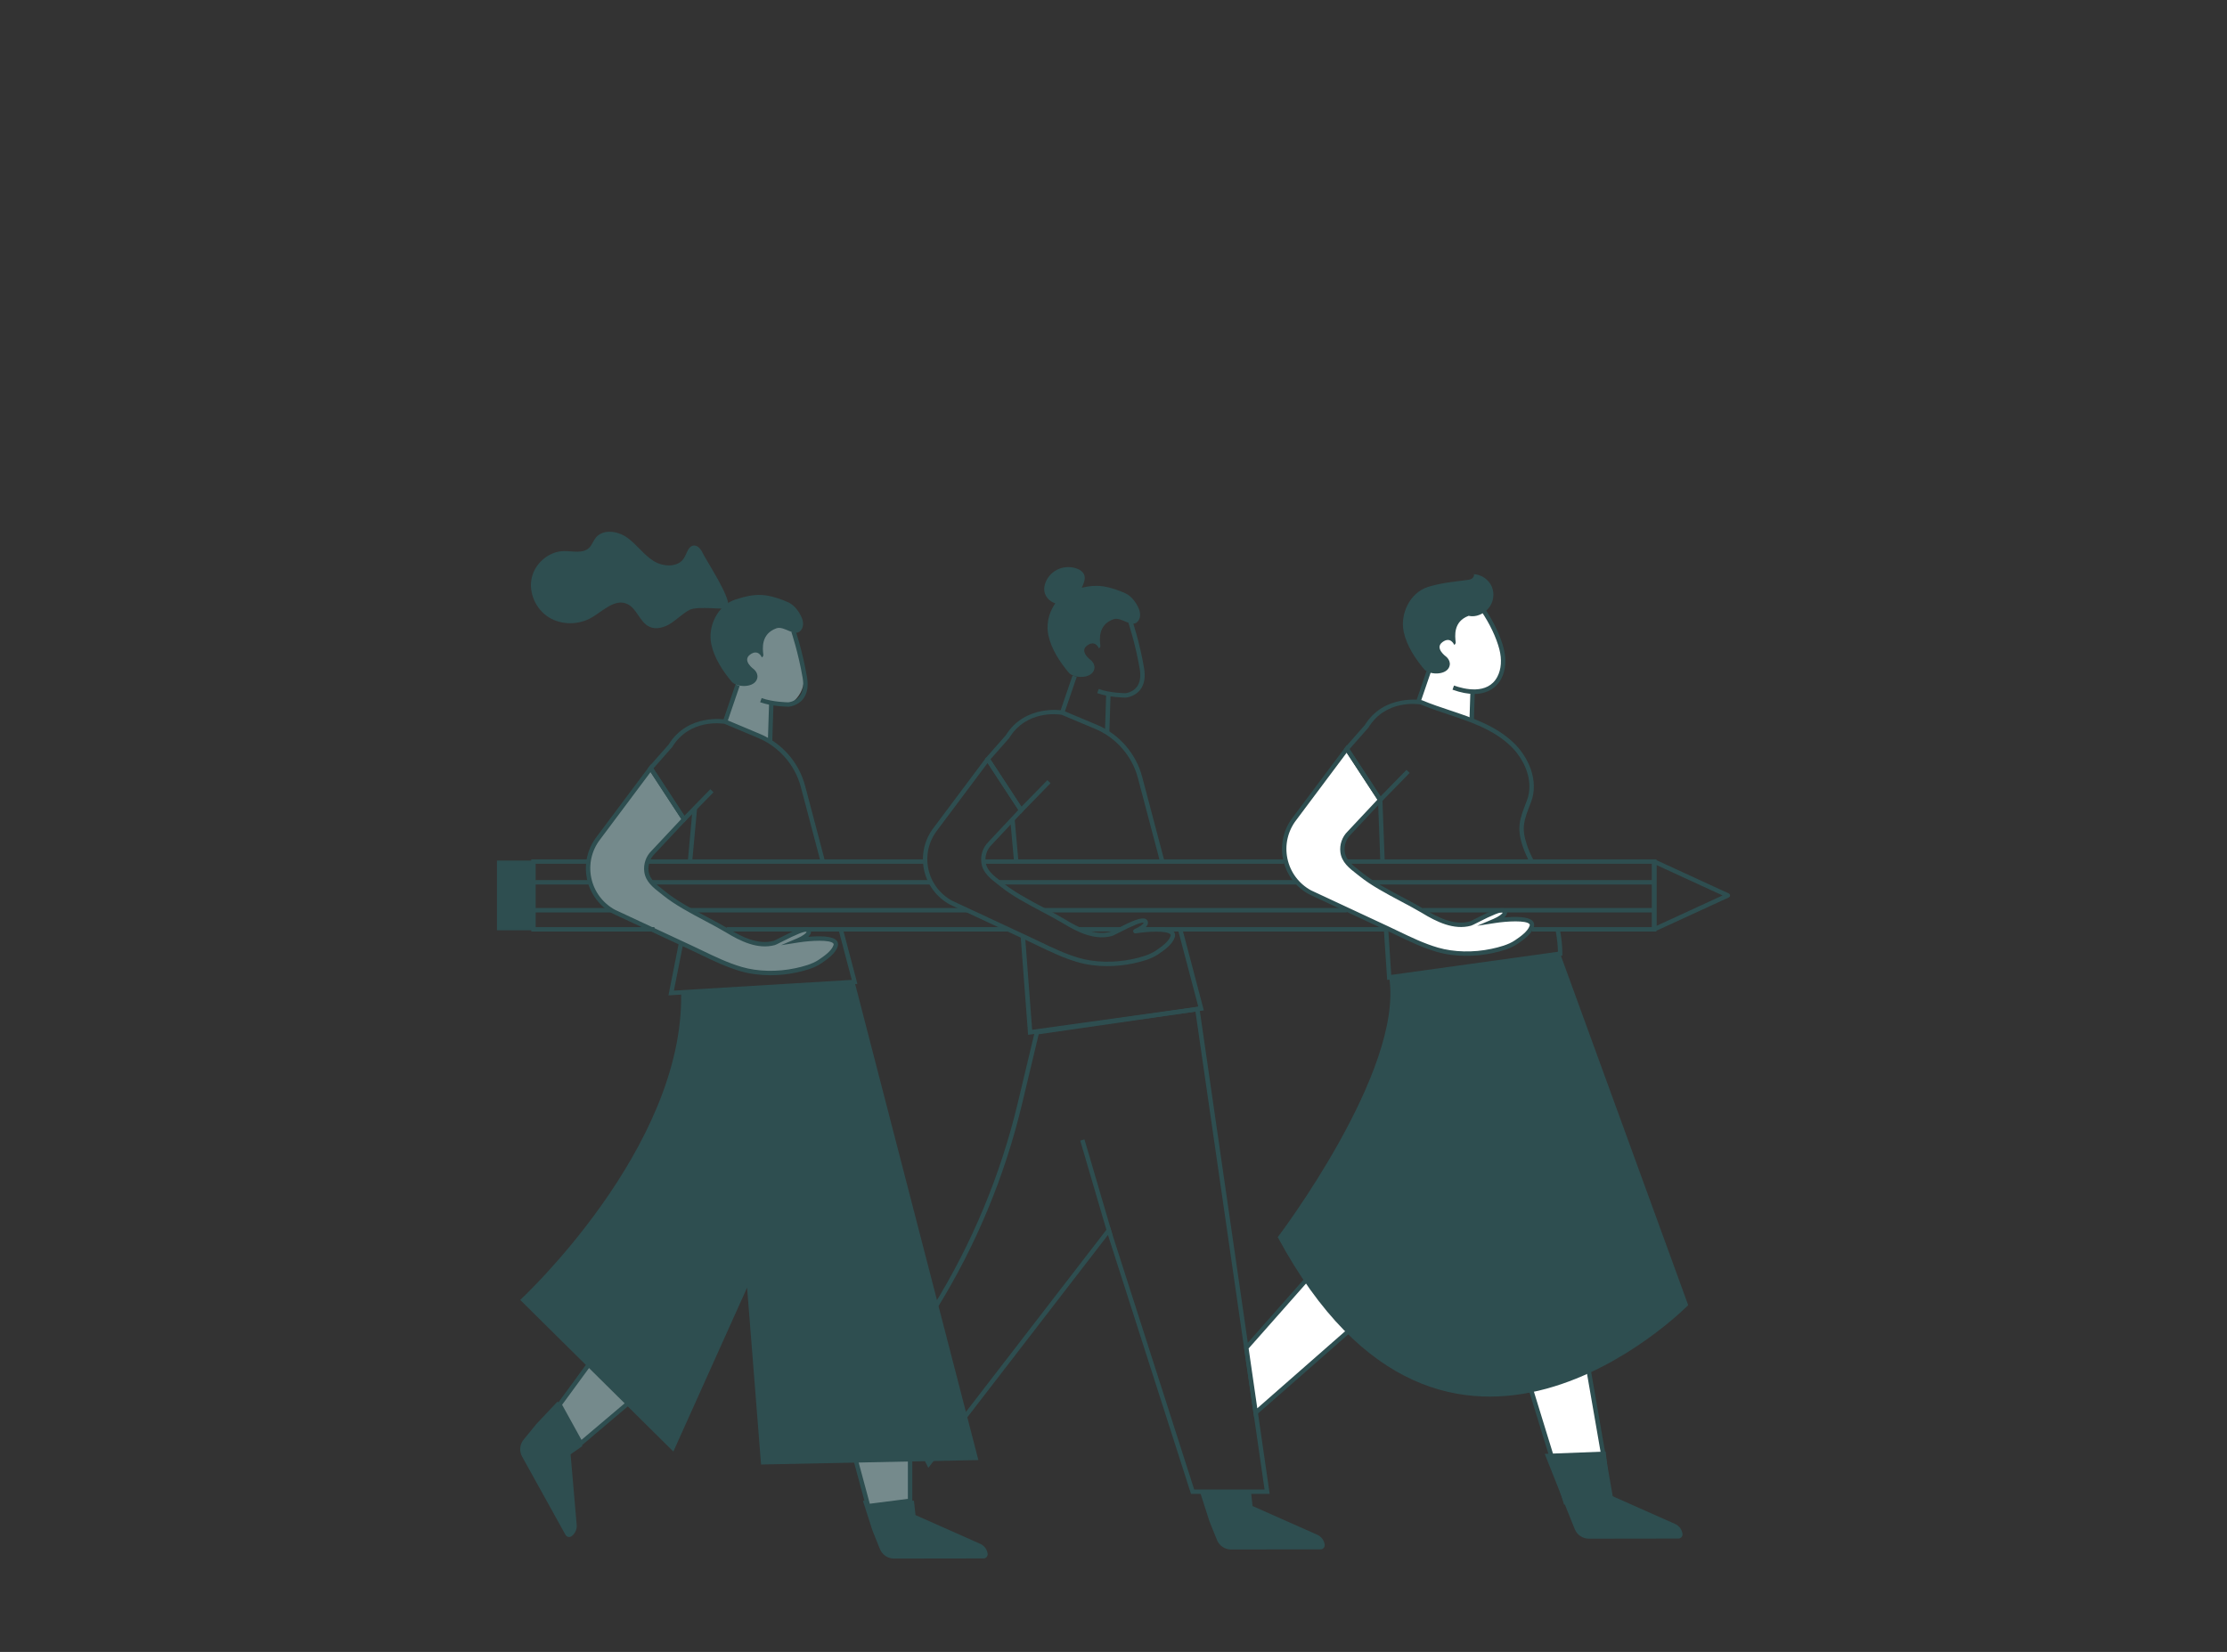 <?xml version="1.0" encoding="UTF-8"?> <svg xmlns="http://www.w3.org/2000/svg" id="Layer_2" viewBox="0 0 1035.08 768"><rect x="0" y="0" width="1035.08" height="768" fill="#333333" stroke="none"/><defs><style>.cls-1{fill:none;}.cls-2{fill:#fff;}.cls-3{fill:#2e4e50;}.cls-4{fill:#758a8c;}</style></defs><g id="Layer_1-2"><path class="cls-4" d="m358.44,327.28l-.56,17.51-21.53-9.52,5.78-16.92-5.78-30.87s9.84-23.23,32.67,4.6c0,0,2.39,7.56,4.43,19.52,2.05,11.96-7.13,16.16-7.13,16.16,0,0-1.58,0-3.84-.21"></path><path class="cls-2" d="m684.38,321.49l-.43,13.38-24.73-8.52,4.8-14.05-5.78-30.87s9.84-23.23,32.67,4.6c0,0,5.63,7.97,7.67,19.93,2.05,11.96-10.37,15.75-10.37,15.75,0,0-1.58,0-3.84-.21"></path><path class="cls-3" d="m590.12,694.52h-36.56l-38.59-120.37-83.5,108.27-19.74-39.49,22-35.59c18.1-29.28,31.33-61.09,39.32-94.57l8.06-33.76.69-.1,75.57-10.94,32.75,226.54Zm-35.07-2.05h32.7l-32.12-222.17-72.86,10.55-7.74,32.41c-8.04,33.69-21.36,65.71-39.57,95.17l-21.4,34.62,17.77,35.55,83.89-108.78,39.33,122.66Z"></path><path class="cls-3" d="m581.45,693.49l.71,6.67,30.09,13.36c1.87.83,3.17,2.56,3.45,4.58.16,1.17-.74,2.21-1.92,2.21l-41.6.06c-2.88,0-5.48-1.75-6.55-4.42l-3.49-8.68-4.43-13.79h23.74Z"></path><path class="cls-3" d="m514.77,449.17c-4.88,0-9.64-.62-13.9-1.86-6.55-1.9-12.74-4.88-18.72-7.76-1.6-.77-3.2-1.54-4.81-2.29l-35.82-16.71c-6.24-3.4-10.61-9.29-12.05-16.19-1.44-6.89.21-14.04,4.52-19.6l24.26-32.42c.2-.27.52-.44.85-.41.33,0,.64.18.82.46l15.53,23.72c.26.4.21.92-.11,1.26-11.83,12.63-14.02,14.98-14.49,15.45h0c-2.1,2.07-3.13,5.05-2.75,7.97.49,3.8,3.63,6.23,6.67,8.58.52.41,1.04.81,1.54,1.21,5.11,4.13,12.21,7.9,19.07,11.55,3.44,1.83,6.69,3.56,9.57,5.27,6.47,3.96,14.05,7.74,21.28,5.77.3-.08,1.61-.76,2.77-1.35,7.1-3.65,11.34-5.47,13.36-4.63.54.23.94.65,1.11,1.2.33,1.06-.26,2.07-1.18,2.92,4.74-.43,11.3-.54,13.23,1.76.46.54.9,1.47.45,2.81-1.14,3.36-5.05,6.02-7.64,7.78-3.32,2.26-7.72,3.41-11.59,4.24-3.92.84-7.98,1.26-11.97,1.26Zm-55.76-94.44l-23.39,31.26s0,0-.01.01c-3.95,5.09-5.46,11.63-4.14,17.93,1.32,6.31,5.32,11.69,10.97,14.78l35.77,16.68c1.62.75,3.23,1.53,4.84,2.3,5.91,2.84,12.02,5.78,18.4,7.64,7.42,2.16,16.48,2.37,24.87.57,3.46-.74,7.82-1.86,10.85-3.92,2.38-1.62,5.95-4.05,6.87-6.76.16-.47.06-.68-.07-.83-1.53-1.82-10.34-1.37-16.11-.47-.51.08-1-.23-1.14-.73-.14-.5.11-1.02.59-1.22,2.33-.99,4.28-2.45,4.23-2.96-.82-.41-4.73,1.12-11.57,4.64-1.81.93-2.7,1.38-3.17,1.51-7.98,2.17-16.04-1.81-22.87-5.99-2.83-1.68-6.06-3.4-9.48-5.22-6.95-3.7-14.13-7.52-19.39-11.77-.49-.4-1-.79-1.51-1.19-3.21-2.48-6.84-5.3-7.44-9.94-.46-3.56.79-7.18,3.35-9.69.09-.09,11.24-12,13.87-14.81l-14.29-21.83Zm-24.21,30.65h.01-.01Z"></path><polygon class="cls-3" points="477.85 481.09 474.39 435.31 476.43 435.15 479.73 478.76 556.96 468.03 547.53 432.31 549.51 431.78 559.53 469.75 477.85 481.09"></polygon><path class="cls-3" d="m539.21,400.81l-10.34-39.15c-2.69-10.18-10.09-18.7-19.8-22.78l-15.67-6.59c-1.53-.25-16.3-2.25-24.26,10.73l-.1.14-8.7,9.87,14.4,22.01,12.07-12.35,1.47,1.43-13.85,14.18-16.65-25.44,9.67-10.98c8.98-14.53,26.25-11.61,26.43-11.58l.22.06,15.78,6.63c10.29,4.33,18.13,13.35,20.98,24.14l10.34,39.15-1.98.52Z"></path><path class="cls-3" d="m523.11,324.32c-.64,0-7.54-.07-13.14-2.08l.69-1.93c5.39,1.94,12.35,1.97,12.42,1.97-.04,0,3.21-.26,5.23-2.83,1.56-1.99,2.04-4.87,1.41-8.54-2.01-11.73-5.22-21.25-5.25-21.35l1.94-.66c.03.1,3.3,9.76,5.33,21.66.73,4.29.12,7.71-1.83,10.18-2.6,3.29-6.59,3.58-6.76,3.59h-.03Z"></path><path class="cls-3" d="m510.76,301.42s.77-.45.68-1.23c-.33-2.82-1.2-9.63,6-12.28,3.91-1.44,8.92,4.78,11.72.56,1.07-1.61.88-3.79.11-5.56-1.22-2.81-3.34-5.73-6.11-7.04-2.76-1.31-7.03-2.73-10.05-3.22-5.15-.83-9.67.26-14.63,1.85-8.29,2.66-12.98,12.49-11.23,20.75,1.38,6.49,5.26,12.37,9.44,17.41,2.23,2.69,9.77,2.99,11.6-.71,1.45-2.94-1.33-5.09-1.33-5.09,0,0-5.51-3.91-1.68-6.75s5.47,1.31,5.47,1.31Z"></path><path class="cls-3" d="m326.81,257.44c-.92-1.87-2.35-4.03-4.42-3.81-2.51.27-3.11,3.56-4.41,5.73-2.77,4.62-9.88,4.25-14.41,1.32s-7.67-7.61-12.06-10.73c-4.39-3.13-11.29-4.14-14.64.08-1.16,1.46-1.72,3.37-3.06,4.66-2.93,2.83-7.69,1.45-11.76,1.52-7.03.12-13.48,5.72-14.94,12.59-1.46,6.88,1.97,14.42,7.92,18.16,5.95,3.74,14,3.65,20.06.09,5.23-3.07,10.59-8.7,16.19-6.37,4.72,1.96,5.99,8.63,10.65,10.74,3.19,1.44,6.98.24,9.92-1.66,2.94-1.9,5.42-4.47,8.49-6.15,3.98-2.18,17.38.21,18-1.07,1.92-3.94-9.6-21.12-11.55-25.1Z"></path><path class="cls-3" d="m499.46,278.76c1.78-1.73,2.78-4.09,3.73-6.39.67-1.61,1.34-3.39.77-5.03-.56-1.59-2.15-2.58-3.75-3.11-2.92-.96-6.23-.73-8.97.68s-4.85,3.99-5.63,6.97c-2.09,7.95,8.54,12.04,13.86,6.88Z"></path><rect class="cls-3" x="506.06" y="330.79" width="17.52" height="2.05" transform="translate(166.78 835.8) rotate(-88.17)"></rect><rect class="cls-3" x="487.65" y="321.82" width="17.88" height="2.05" transform="translate(30.35 688.15) rotate(-71.11)"></rect><path class="cls-2" d="m601.69,380.59l24.27-32.43,15.53,23.72s-14.44,15.43-14.45,15.43c-2.33,2.29-3.47,5.58-3.05,8.82.64,4.91,5.04,7.6,8.58,10.46,7.77,6.28,20.15,11.8,28.76,16.91,6.42,3.93,14.34,7.98,22.07,5.87,1.56-.42,15.03-8.51,15.98-5.47.6,1.92-4.81,4.21-4.81,4.21,0,0,19.24-3.01,17.32,2.65-1.04,3.04-4.75,5.56-7.26,7.28-3.16,2.15-7.53,3.29-11.21,4.08-8.14,1.74-17.36,1.74-25.37-.58-8.18-2.38-15.7-6.41-23.39-9.99-9.98-4.66-19.96-9.31-29.94-13.97-1.96-.91-3.92-1.83-5.88-2.74-12.42-6.78-15.82-23.06-7.15-34.24Z"></path><path class="cls-3" d="m681.66,444.38c-4.88,0-9.64-.62-13.89-1.86-6.55-1.9-12.74-4.88-18.72-7.76-1.6-.77-3.2-1.54-4.81-2.29l-35.82-16.71c-6.24-3.4-10.61-9.29-12.05-16.19-1.44-6.89.21-14.04,4.52-19.6l25.14-33.59,16.77,25.62-.55.59c-11.83,12.64-14.03,14.98-14.49,15.45h0c-2.1,2.07-3.13,5.05-2.75,7.97.49,3.8,3.63,6.23,6.67,8.58.52.41,1.04.81,1.54,1.21,5.11,4.13,12.21,7.9,19.07,11.55,3.44,1.83,6.69,3.56,9.57,5.27,6.47,3.96,14.05,7.74,21.28,5.77.3-.08,1.61-.76,2.77-1.35,7.1-3.66,11.34-5.47,13.36-4.63.54.23.94.65,1.11,1.2.33,1.06-.26,2.07-1.18,2.92,4.74-.43,11.3-.54,13.23,1.76.46.54.9,1.47.45,2.81-1.14,3.36-5.05,6.02-7.64,7.78-3.32,2.26-7.72,3.41-11.59,4.24-3.92.84-7.98,1.26-11.98,1.26Zm-55.75-94.44l-23.4,31.27c-3.95,5.09-5.46,11.63-4.14,17.94,1.32,6.31,5.32,11.69,10.97,14.78l35.77,16.68c1.62.75,3.22,1.53,4.83,2.3,5.91,2.84,12.02,5.78,18.41,7.64,7.42,2.16,16.48,2.36,24.87.57,3.46-.74,7.82-1.86,10.85-3.92,2.38-1.62,5.95-4.05,6.87-6.76.16-.47.06-.68-.07-.83-1.53-1.82-10.34-1.37-16.11-.47l-8.21,1.28,7.65-3.24c2.34-.99,4.28-2.45,4.23-2.96-.81-.4-4.73,1.12-11.57,4.64-1.81.93-2.7,1.38-3.17,1.51-7.98,2.17-16.04-1.81-22.87-5.99-2.83-1.68-6.06-3.4-9.48-5.22-6.95-3.69-14.13-7.52-19.39-11.77-.49-.4-1-.79-1.51-1.19-3.21-2.48-6.84-5.3-7.44-9.94-.46-3.56.79-7.18,3.35-9.69.09-.09,11.24-12.01,13.87-14.81l-14.29-21.83Z"></path><path class="cls-3" d="m644.73,455.57l-1.58-24.19,2.04-.13,1.44,21.99,77.48-10.76c-.06-3.01-.4-6.22-1.03-9.57l2.01-.38c.71,3.81,1.07,7.45,1.07,10.84v.89l-81.43,11.31Z"></path><path class="cls-3" d="m711.02,401.01c-1.14-2.24-2.43-4.93-3.38-7.83-2.78-8.51-1.19-12.64,1.7-20.13l.32-.82c3.55-9.23-1.3-19.46-7.67-25.52-8.01-7.6-18.6-11.14-28.85-14.56-4.26-1.42-8.67-2.9-12.84-4.64-1.53-.25-16.3-2.25-24.26,10.73l-.1.14-8.7,9.88,14.4,22,12.07-12.35,1.47,1.43-13.85,14.18-16.65-25.44,9.67-10.98c8.98-14.53,26.25-11.61,26.43-11.58l.22.06c4.13,1.74,8.54,3.21,12.8,4.63,10.46,3.49,21.27,7.1,29.61,15.02,6.87,6.52,12.06,17.63,8.17,27.74l-.32.82c-2.9,7.51-4.22,10.94-1.66,18.76.91,2.77,2.15,5.37,3.26,7.54l-1.83.93Z"></path><rect class="cls-3" x="677.22" y="326.89" width="13.9" height="2.05" transform="translate(334.64 1001.3) rotate(-88.17)"></rect><polygon class="cls-2" points="734.15 612.65 748.46 695.14 727.68 698.39 701.54 613.44 734.15 612.65"></polygon><path class="cls-3" d="m726.96,699.53l-26.8-87.08,34.84-.85,14.64,84.38-22.68,3.55Zm-24.04-85.1l25.48,82.8,18.87-2.95-13.98-80.59-30.37.74Z"></path><rect class="cls-3" x="654.2" y="318.3" width="14.85" height="2.05" transform="translate(145.28 841.91) rotate(-71.11)"></rect><path class="cls-3" d="m746.3,674.84l2.16,20.29,30.09,13.36c1.87.83,3.17,2.56,3.45,4.58.16,1.17-.74,2.21-1.92,2.21l-41.6.06c-2.88,0-5.48-1.75-6.55-4.42l-3.49-8.68-10.47-26.32,28.34-1.09Z"></path><polygon class="cls-2" points="632.15 614.17 583.62 656.75 579.26 626.59 614.47 586.76 632.15 614.17"></polygon><path class="cls-3" d="m582.88,658.76l-4.7-32.49,36.42-41.2,18.89,29.29-50.61,44.4Zm-2.53-31.85l4.02,27.82,46.44-40.75-16.47-25.53-34,38.46Z"></path><path class="cls-3" d="m725.14,443.37l59.52,163.41s-112.24,114.13-190.78-31.61c0,0,58.69-77.31,51.8-120.76l79.46-11.04Z"></path><path class="cls-3" d="m685.12,322.62c-2.76,0-6.07-.56-10.01-1.98l.69-1.93c4.54,1.63,15.6,4.51,20.14-4.06,1.85-3.49,2.18-8.05.93-12.84-1.42-5.48-4.5-11.94-8.44-17.74l1.69-1.15c4.07,5.98,7.25,12.68,8.73,18.37,1.38,5.29.98,10.37-1.1,14.31-1.3,2.46-4.78,7.02-12.63,7.02Z"></path><path class="cls-3" d="m663.64,272.9c-8.29,2.66-12.98,12.49-11.23,20.75,1.38,6.49,5.26,12.37,9.44,17.41,2.23,2.69,9.77,2.99,11.6-.71,1.45-2.94-1.33-5.09-1.33-5.09,0,0-5.51-3.91-1.68-6.75,3.83-2.83,5.47,1.31,5.47,1.31,0,0,.77-.45.68-1.23-.33-2.82-1.2-9.63,6-12.28,3.45.8,7.08-.9,9.34-3.63,2.26-2.73,2.83-6.75,1.41-10-1.42-3.25-4.77-5.56-8.31-5.74.25.78-.25,1.64-.94,2.08s-1.53.55-2.35.65c-6,.76-12.34,1.38-18.1,3.23Z"></path><path class="cls-3" d="m424.8,697.71l.71,6.67,30.09,13.36c1.87.83,3.17,2.56,3.45,4.58.16,1.17-.74,2.21-1.92,2.21l-41.6.06c-2.88,0-5.48-1.75-6.55-4.42l-3.49-8.68-4.43-13.79h23.74Z"></path><path class="cls-3" d="m270.69,672.29l-5.49,3.84,2.84,32.8c.18,2.03-.71,4.01-2.34,5.24-.94.71-2.3.42-2.87-.61l-20.16-36.39c-1.4-2.52-1.12-5.64.71-7.87l5.91-7.25,9.93-10.54,11.47,20.79Z"></path><path class="cls-4" d="m278.14,389.6l24.27-32.43,15.53,23.72s-14.44,15.43-14.45,15.43c-2.33,2.29-3.47,5.58-3.05,8.82.64,4.91,5.04,7.6,8.58,10.46,7.77,6.28,20.15,11.8,28.76,16.91,6.42,3.93,14.34,7.98,22.07,5.87,1.56-.42,15.03-8.51,15.98-5.47.6,1.92-4.81,4.21-4.81,4.21,0,0,19.24-3.01,17.32,2.65-1.04,3.04-4.75,5.56-7.26,7.28-3.16,2.15-7.53,3.29-11.21,4.08-8.14,1.74-17.36,1.74-25.37-.58s-15.7-6.41-23.39-9.99c-9.98-4.66-19.96-9.31-29.94-13.97-1.96-.91-3.92-1.83-5.88-2.74-12.42-6.78-15.82-23.06-7.15-34.24Z"></path><path class="cls-3" d="m358.11,453.39c-4.88,0-9.64-.62-13.89-1.86-6.55-1.9-12.74-4.88-18.72-7.76-1.6-.77-3.2-1.54-4.81-2.29l-35.82-16.71c-6.24-3.4-10.61-9.29-12.05-16.19-1.44-6.89.21-14.04,4.52-19.6l25.14-33.59,16.77,25.62-.55.59c-11.83,12.63-14.03,14.98-14.49,15.45h0c-2.1,2.07-3.13,5.05-2.75,7.97.49,3.8,3.63,6.23,6.67,8.59.52.41,1.04.81,1.54,1.21,5.11,4.13,12.21,7.9,19.07,11.55,3.44,1.83,6.69,3.56,9.57,5.27,6.47,3.96,14.05,7.73,21.28,5.77.3-.08,1.61-.76,2.77-1.35,7.1-3.65,11.34-5.47,13.36-4.63.54.23.94.65,1.11,1.2.33,1.06-.26,2.07-1.18,2.92,4.74-.43,11.3-.54,13.23,1.76.46.54.9,1.47.45,2.81-1.14,3.36-5.05,6.02-7.64,7.78-3.34,2.28-7.95,3.46-11.59,4.24-3.92.84-7.98,1.26-11.98,1.26Zm-55.75-94.44l-23.4,31.27c-3.95,5.09-5.46,11.63-4.14,17.94,1.32,6.31,5.32,11.69,10.97,14.78l35.77,16.68c1.62.75,3.22,1.53,4.83,2.3,5.91,2.84,12.02,5.78,18.41,7.64,7.42,2.16,16.48,2.36,24.87.57,3.46-.74,7.82-1.86,10.85-3.92,2.38-1.62,5.95-4.05,6.87-6.76.16-.47.06-.68-.07-.83-1.53-1.82-10.34-1.37-16.11-.47l-8.2,1.28,7.64-3.24c2.33-.99,4.28-2.45,4.23-2.96-.81-.41-4.73,1.12-11.57,4.64-1.81.93-2.7,1.38-3.17,1.51-7.98,2.17-16.04-1.81-22.87-5.99-2.83-1.68-6.06-3.4-9.48-5.22-6.95-3.69-14.13-7.52-19.39-11.77-.49-.4-1-.79-1.51-1.19-3.21-2.48-6.84-5.3-7.44-9.94-.46-3.56.79-7.18,3.35-9.69.09-.09,11.24-12,13.87-14.81l-14.29-21.83Z"></path><polygon class="cls-3" points="310.69 462.75 315.55 438.23 317.56 438.63 313.22 460.54 395.9 455.56 389.76 432.31 391.74 431.78 398.51 457.45 310.69 462.75"></polygon><path class="cls-3" d="m381.22,399.98l-9-34.1c-2.69-10.18-10.09-18.7-19.8-22.78l-15.67-6.59c-1.53-.25-16.3-2.25-24.26,10.73l-.1.14-8.7,9.87,14.4,22.01,12.07-12.35,1.47,1.43-13.85,14.18-16.65-25.44,9.67-10.98c8.98-14.53,26.25-11.61,26.43-11.58l.22.06,15.78,6.63c10.29,4.33,18.13,13.35,20.98,24.14l9,34.1-1.98.52Z"></path><path class="cls-3" d="m366.45,328.55c-.64,0-7.54-.07-13.14-2.08l.69-1.93c5.39,1.94,12.35,1.97,12.42,1.97-.04,0,3.21-.26,5.23-2.83,1.56-1.99,2.04-4.87,1.41-8.54-2.01-11.73-5.22-21.25-5.25-21.35l1.94-.66c.03.1,3.3,9.76,5.33,21.66.73,4.29.12,7.71-1.83,10.18-2.6,3.29-6.59,3.58-6.76,3.59h-.03Z"></path><polygon class="cls-4" points="422.99 697.71 422.99 676.17 397.02 676.17 403.51 700.22 422.99 697.71"></polygon><path class="cls-3" d="m402.76,701.36l-7.08-26.2h28.34v23.46l-21.26,2.74Zm-4.4-24.16l5.91,21.9,17.7-2.28v-19.61h-23.61Z"></path><polygon class="cls-4" points="260.05 653.02 285.19 618.7 301.06 644.67 269.97 671 260.05 653.02"></polygon><path class="cls-3" d="m269.68,672.59l-10.84-19.65,26.42-36.09,17.13,28.03-32.71,27.71Zm-8.42-19.49l9,16.31,29.46-24.95-14.62-23.92-23.84,32.56Z"></path><path class="cls-3" d="m354.11,305.64s.77-.45.68-1.23c-.33-2.82-1.2-9.63,6-12.28,3.91-1.44,8.92,4.78,11.72.56,1.07-1.61.88-3.79.11-5.56-1.22-2.81-3.34-5.73-6.11-7.04s-7.03-2.73-10.05-3.22c-5.15-.83-9.67.26-14.63,1.85-8.29,2.66-12.98,12.49-11.23,20.75,1.38,6.49,5.26,12.37,9.44,17.41,2.23,2.69,9.77,2.99,11.6-.71,1.45-2.94-1.33-5.09-1.33-5.09,0,0-5.51-3.91-1.68-6.75,3.83-2.83,5.47,1.31,5.47,1.31Z"></path><rect class="cls-3" x="349.4" y="335.01" width="17.52" height="2.05" transform="translate(10.89 683.31) rotate(-88.17)"></rect><rect class="cls-3" x="330.99" y="326.04" width="17.88" height="2.05" transform="translate(-79.36 543.21) rotate(-71.17)"></rect><path class="cls-3" d="m397.21,456.5l57.53,222.3-101.01,2.06-6.49-82.25-34.27,76.23-71.18-70.49s76.23-70.45,74.79-142.71l80.63-5.14Z"></path><rect class="cls-3" x="457.1" y="399.52" width="139.77" height="2.05"></rect><polygon class="cls-3" points="769.89 433.07 712.03 433.07 712.03 431.02 767.84 431.02 767.84 401.57 625.83 401.57 625.83 399.52 769.89 399.52 769.89 433.07"></polygon><rect class="cls-3" x="531.01" y="431.02" width="113.21" height="2.05"></rect><rect class="cls-3" x="501.34" y="431.02" width="19.32" height="2.05"></rect><rect class="cls-3" x="337.78" y="431.02" width="130.8" height="2.05"></rect><polygon class="cls-3" points="304.19 433.07 246.92 433.07 246.92 399.52 273.32 399.52 273.32 401.57 248.97 401.57 248.97 431.02 304.19 431.02 304.19 433.07"></polygon><rect class="cls-3" x="300.88" y="399.52" width="129.09" height="2.05"></rect><rect class="cls-3" x="247.95" y="409.16" width="26.32" height="2.05"></rect><rect class="cls-3" x="302.77" y="409.16" width="129.86" height="2.05"></rect><rect class="cls-3" x="464.15" y="409.16" width="138.74" height="2.05"></rect><rect class="cls-3" x="637.58" y="409.16" width="131.29" height="2.05"></rect><rect class="cls-3" x="247.95" y="422.15" width="36.19" height="2.05"></rect><rect class="cls-3" x="320.69" y="422.15" width="128.88" height="2.05"></rect><rect class="cls-3" x="485.14" y="422.15" width="140.82" height="2.05"></rect><rect class="cls-3" x="661.34" y="422.15" width="107.53" height="2.05"></rect><rect class="cls-3" x="508.58" y="529.01" width="2.05" height="46.35" transform="translate(-134.86 165.82) rotate(-16.35)"></rect><path class="cls-3" d="m768.87,433.07c-.19,0-.38-.05-.55-.16-.29-.19-.47-.51-.47-.86v-31.5c0-.35.18-.67.47-.86s.66-.21.98-.07l34.21,15.75c.36.17.6.53.6.93s-.23.76-.6.93l-34.21,15.75c-.14.06-.28.09-.43.09Zm1.02-30.92v28.3l30.74-14.15-30.74-14.15Z"></path><rect class="cls-3" x="231.43" y="400.55" width="16.51" height="31.5" transform="translate(479.38 832.59) rotate(-180)"></rect><path class="cls-3" d="m248.41,432.5h-17.43v-32.42h17.43v32.42Zm-16.51-.92h15.59v-30.58h-15.59v30.58Z"></path><rect class="cls-3" x="309.37" y="387.12" width="24.91" height="2.05" transform="translate(-94.08 673.19) rotate(-84.76)"></rect><rect class="cls-3" x="470.43" y="380.92" width="2.05" height="19.67" transform="translate(-32.99 43.64) rotate(-5.12)"></rect><rect class="cls-3" x="641.01" y="371.87" width="2.05" height="28.69" transform="translate(-14.03 24.35) rotate(-2.15)"></rect><rect class="cls-1" width="1035.08" height="768"></rect></g></svg> 
